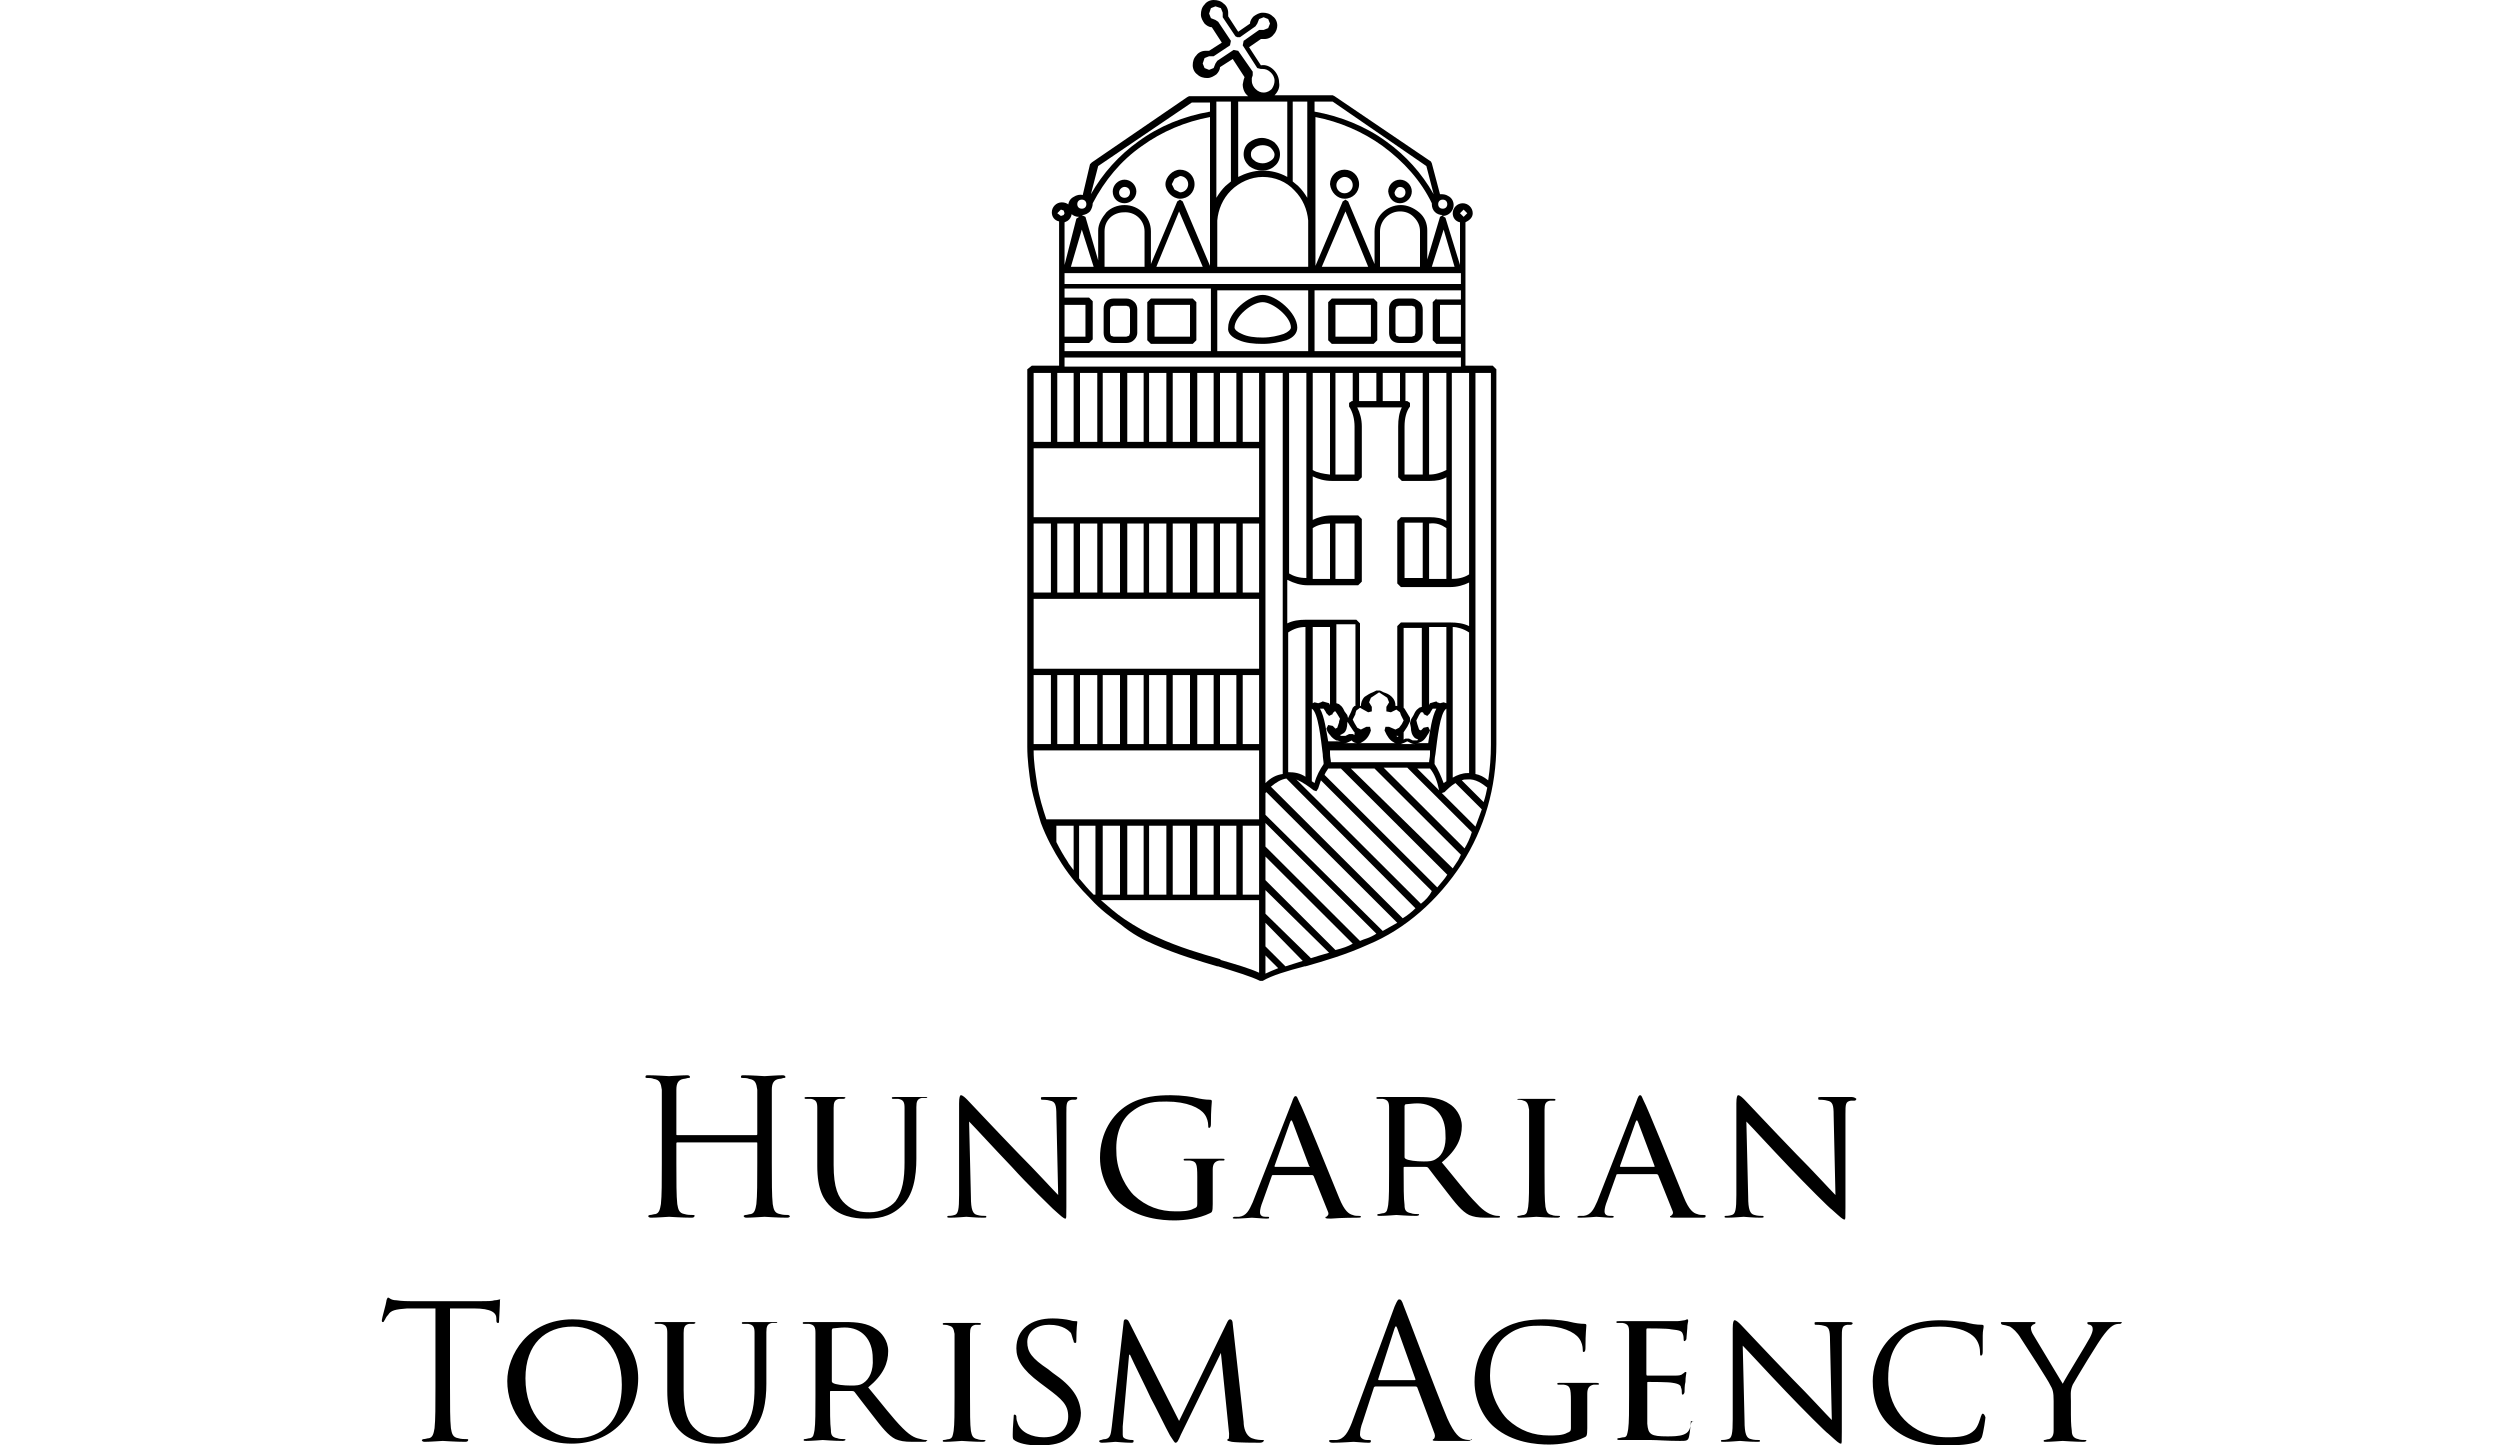 <svg xmlns="http://www.w3.org/2000/svg" width="275" height="159" viewBox="0 0 275 159">
  <g transform="translate(42)">
    <path d="M104.5 32.838L104.1 33.237 104.1 37.429 104.5 37.829 109.1 37.829 109.5 37.429 109.5 33.237 109.1 32.838 104.5 32.838zM108.8 37.03L104.9 37.03 104.9 33.537 108.8 33.537 108.8 37.03zM81.7 22.358C82.4 22.358 83 21.759 83 21.06 83 20.362 82.4 19.763 81.7 19.763 81 19.763 80.4 20.362 80.4 21.06 80.4 21.859 81 22.358 81.7 22.358zM81.7 20.561C82 20.561 82.3 20.761 82.3 21.16 82.3 21.46 82.1 21.759 81.7 21.759 81.4 21.759 81.1 21.559 81.1 21.16 81.1 20.861 81.4 20.561 81.7 20.561zM98.2 18.266C98.6 17.966 98.8 17.467 98.8 16.968 98.8 16.469 98.6 16.07 98.2 15.67 97.8 15.371 97.3 15.171 96.8 15.171 96.3 15.171 95.8 15.371 95.4 15.67 95 15.97 94.8 16.469 94.8 16.968 94.8 17.467 95 17.866 95.4 18.266 95.8 18.565 96.3 18.765 96.8 18.765 97.4 18.765 97.9 18.565 98.2 18.266zM95.6 16.968C95.6 16.669 95.7 16.469 96 16.269 96.2 16.07 96.6 15.97 96.9 15.97 97.2 15.97 97.6 16.07 97.8 16.269 98 16.469 98.2 16.768 98.2 16.968 98.2 17.267 98.1 17.467 97.8 17.667 97.5 17.866 97.2 17.966 96.9 17.966 96.6 17.966 96.2 17.866 96 17.667 95.7 17.467 95.6 17.267 95.6 16.968z"/>
    <path d="M85,103.904 C87.5,105.002 89.9,105.701 91.9,106.299 L92,106.299 C93.9,106.898 95.6,107.397 96.6,107.896 L96.9,107.896 C97.9,107.298 99.6,106.798 101.5,106.299 L101.6,106.299 C103.7,105.701 106.1,105.002 108.5,103.904 C112.6,102.207 116.2,99.013 118.8,95.021 C121.3,91.128 122.6,86.637 122.6,81.846 L122.6,40.623 L122.2,40.224 L119.2,40.224 L119.2,24.653 C119.2,24.554 119.2,24.554 119.2,24.454 C119.6,24.254 120,23.955 120,23.456 C120,22.857 119.5,22.358 118.9,22.358 C118.3,22.358 117.8,22.857 117.8,23.456 C117.8,23.955 118.1,24.354 118.6,24.454 C118.6,24.554 118.6,24.554 118.6,24.653 L118.6,29.145 L117,23.955 L116.7,23.755 C117.4,23.755 117.9,23.156 117.9,22.557 C117.9,22.158 117.7,21.759 117.3,21.559 C117,21.36 116.7,21.36 116.4,21.36 L115.5,17.966 L115.4,17.766 L104.8,10.58 L104.6,10.48 L98.1,10.48 L98.2,10.48 C98.6,10.081 98.8,9.582 98.7,9.083 C98.7,8.584 98.5,8.085 98.1,7.685 C97.7,7.286 97.2,7.087 96.7,7.186 L96.7,7.186 L95.4,5.19 L96.7,4.292 L96.8,4.292 L97.1,4.292 C97.5,4.292 97.9,4.092 98.1,3.793 C98.4,3.493 98.5,3.094 98.5,2.795 C98.5,2.395 98.3,1.996 98,1.797 C97.7,1.497 97.3,1.397 96.9,1.397 C96.5,1.397 96.2,1.597 95.9,1.797 C95.7,1.996 95.5,2.296 95.5,2.595 L94.2,3.493 L93.1,1.797 L93.1,1.697 L93.1,1.397 C93.1,0.998 92.9,0.599 92.6,0.399 C92.3,0.1 91.9,7.09204614e-15 91.5,7.09204614e-15 C91.1,7.09204614e-15 90.7,0.2 90.5,0.499 C90.2,0.798 90.1,1.198 90.1,1.597 C90.1,1.996 90.3,2.296 90.5,2.595 C90.7,2.795 91,2.994 91.3,2.994 L92.4,4.691 L91,5.589 L90.9,5.589 L90.6,5.589 C90.2,5.589 89.8,5.789 89.6,6.089 C89.3,6.388 89.2,6.787 89.2,7.186 C89.2,7.586 89.4,7.985 89.7,8.185 C90,8.484 90.4,8.584 90.8,8.584 C91.2,8.584 91.5,8.384 91.8,8.185 C92,7.985 92.2,7.685 92.2,7.386 L93.6,6.488 L94.9,8.484 L94.8,8.783 L94.7,9.282 C94.7,9.782 94.9,10.281 95.3,10.58 L88.8,10.58 L88.6,10.68 L78.1,17.866 L77.9,18.066 L77.1,21.46 C76.8,21.36 76.4,21.46 76.1,21.659 C75.7,21.859 75.5,22.258 75.5,22.657 C75.5,23.356 76,23.855 76.7,23.855 L76.4,24.055 L75.1,29.145 L75.1,24.653 C75.1,24.554 75.1,24.554 75.1,24.454 C75.3,24.354 75.4,24.354 75.6,24.154 C75.8,23.955 75.9,23.655 75.9,23.356 C75.9,23.056 75.8,22.757 75.6,22.557 C75.4,22.358 75.1,22.258 74.8,22.258 C74.2,22.258 73.7,22.757 73.7,23.356 C73.7,23.855 74,24.254 74.5,24.354 C74.5,24.354 74.5,24.454 74.5,24.554 L74.5,40.224 L71.5,40.224 L71,40.623 L71,82.145 L71,82.245 L71,82.145 C71,83.542 71.2,85.04 71.4,86.437 C71.7,87.834 72.1,89.232 72.5,90.529 L72.5,90.529 C73.1,92.126 73.9,93.623 74.8,95.021 C75.7,96.418 76.8,97.716 78,98.913 C79,100.011 80.2,100.91 81.3,101.708 C82.5,102.706 83.8,103.405 85,103.904 Z M96.5,98.414 L94.7,98.414 L94.7,90.829 L96.5,90.829 L96.5,98.414 Z M96.5,81.846 L94.7,81.846 L94.7,74.26 L96.5,74.26 L96.5,81.846 Z M96.5,65.177 L94.7,65.177 L94.7,57.591 L96.5,57.591 L96.5,65.177 Z M96.5,48.608 L94.7,48.608 L94.7,41.023 L96.5,41.023 L96.5,48.608 Z M97.2,107.098 L97.2,105.102 L98.6,106.499 C98.1,106.699 97.6,106.898 97.2,107.098 Z M101.3,105.701 C100.7,105.9 100,106.1 99.4,106.299 L97.2,104.104 L97.2,101.508 L101.3,105.701 L101.3,105.701 Z M102.2,105.401 L97.2,100.51 L97.2,97.915 L104.2,104.802 C103.5,105.002 102.8,105.202 102.2,105.401 Z M104.9,104.503 L97.2,96.817 L97.2,94.222 L106.8,103.804 C106.3,104.104 105.7,104.303 104.9,104.503 Z M108.4,103.205 C108.1,103.305 107.8,103.405 107.6,103.505 L97.2,93.124 L97.2,90.529 L109.4,102.706 C109.1,102.906 108.7,103.105 108.4,103.205 Z M110.1,102.407 L97.2,89.631 L97.2,87.235 L97.3,87.136 L111.7,101.508 C111.2,101.808 110.6,102.107 110.1,102.407 Z M97.2,86.137 L97.2,41.023 L99.1,41.023 L99.1,85.139 C98.4,85.239 97.8,85.539 97.2,86.137 Z M112.3,101.009 L97.8,86.537 C98.4,86.038 98.9,85.738 99.5,85.638 L113.7,99.911 C113.3,100.311 112.8,100.71 112.3,101.009 Z M101.8,64.379 L107.4,64.379 L107.8,63.979 L107.8,57.092 L107.4,56.693 L104.5,56.693 C103.7,56.693 103,56.893 102.4,57.192 L102.4,52.401 C103,52.701 103.7,52.9 104.5,52.9 L107.4,52.9 L107.8,52.501 L107.8,46.911 C107.8,46.113 107.6,45.414 107.3,44.815 L112.2,44.815 C111.9,45.414 111.8,46.113 111.8,46.911 L111.8,52.501 L112.2,52.9 L115.3,52.9 C116,52.9 116.6,52.8 117.1,52.501 L117.1,57.292 C116.6,56.992 116,56.893 115.3,56.893 L112.1,56.893 L111.7,57.292 L111.7,64.179 L112.1,64.578 L117.5,64.578 C118.3,64.578 119,64.379 119.6,64.079 L119.6,68.87 C119,68.571 118.3,68.471 117.5,68.471 L112.1,68.471 L111.7,68.87 L111.7,77.653 L111.5,77.653 L111.5,77.653 L111.5,77.653 C111.5,77.254 111.4,76.955 111.1,76.655 C110.8,76.356 110.5,76.256 110.2,76.156 L110.2,76.156 L109.8,75.957 L109.4,75.957 L109,76.156 L109,76.156 C108.7,76.256 108.4,76.456 108.1,76.655 C107.8,76.955 107.7,77.354 107.7,77.653 L107.7,77.653 L107.7,77.653 L107.6,77.653 L107.6,68.571 L107.2,68.171 L101.6,68.171 C100.9,68.171 100.2,68.271 99.6,68.571 L99.6,63.78 C100.4,64.179 101.1,64.379 101.8,64.379 Z M99.8,63.081 L99.8,41.023 L101.7,41.023 L101.7,63.58 C100.9,63.58 100.3,63.38 99.8,63.081 Z M102.4,63.68 L102.4,58.09 C103,57.691 103.7,57.591 104.3,57.591 L104.3,63.68 L102.4,63.68 Z M104.9,63.68 L104.9,57.591 L107,57.591 L107,63.68 L104.9,63.68 Z M102.4,51.702 L102.4,41.023 L104.3,41.023 L104.3,52.202 C103.5,52.102 102.9,52.002 102.4,51.702 Z M106.4,44.716 C106.8,45.315 107,46.113 107,46.911 L107,52.202 L104.9,52.202 L104.9,41.023 L106.8,41.023 L106.8,44.117 L106.7,44.117 L106.4,44.316 L106.4,44.716 Z M107.5,44.117 L107.5,41.023 L109.4,41.023 L109.4,44.117 L107.5,44.117 Z M110.1,44.117 L110.1,41.023 L112,41.023 L112,44.117 L110.1,44.117 Z M112.8,44.117 L112.6,44.117 L112.6,41.023 L114.5,41.023 L114.5,52.202 L112.5,52.202 L112.5,46.911 C112.5,46.013 112.7,45.215 113.1,44.716 L113.1,44.316 L112.8,44.117 Z M115.2,52.202 L115.2,41.023 L117.1,41.023 L117.1,51.702 C116.5,52.002 115.9,52.202 115.2,52.202 L115.2,52.202 Z M117.1,58.09 L117.1,63.68 L115.2,63.68 L115.2,57.591 L115.2,57.591 C116,57.492 116.5,57.691 117.1,58.09 Z M114.5,57.492 L114.5,63.58 L112.5,63.58 L112.5,57.492 L114.5,57.492 Z M119.6,69.569 L119.6,85.04 L119.4,85.04 C118.9,85.04 118.3,85.239 117.8,85.539 L117.8,68.97 C118.3,68.97 119,69.169 119.6,69.569 Z M103.5,82.944 C103.5,83.343 103.6,83.742 103.6,84.041 C103.2,84.64 102.8,85.339 102.6,86.137 L102.3,85.938 L102.3,77.953 C103,78.352 103.3,81.347 103.5,82.944 Z M102.4,77.354 L102.4,68.97 L104.3,68.97 L104.3,77.554 L104.2,77.354 L103.5,77.154 L103.3,77.254 L103,77.354 L102.6,77.254 L102.4,77.354 Z M103.2,77.953 L103.5,77.953 L103.5,77.953 L103.6,77.953 L103.8,78.252 L103.9,78.452 L104.2,78.751 L104.6,78.552 L104.6,78.452 L104.6,78.452 L104.7,78.352 L104.6,78.352 L104.7,78.352 L104.7,78.352 L104.8,78.252 L104.8,78.252 L104.7,78.252 L104.7,78.252 L104.7,78.252 L104.9,78.252 L104.9,78.252 L105.1,78.552 L105.4,79.051 L105.3,79.35 L105.3,79.45 L105.1,80.049 L104.9,80.149 L104.6,79.849 L104.1,79.75 L103.9,80.149 C104,80.448 104.1,80.648 104.3,80.847 C104.5,81.147 104.8,81.347 105,81.446 C105.2,81.446 105.3,81.546 105.5,81.546 L104.1,81.546 C103.9,80.448 103.7,78.851 103.2,77.953 Z M108.5,78.352 L108.9,78.252 L108.9,77.753 L108.6,77.254 L108.8,76.755 L109.4,76.356 L109.4,76.356 L109.7,76.156 L110,76.356 L110.6,76.755 L110.8,77.254 L110.5,77.753 L110.5,78.252 L111,78.352 L111,78.352 L111.6,78.053 L112,78.352 L112.1,78.652 L112.1,78.652 L112.4,79.25 L112.2,79.65 L112.2,79.65 L112.2,79.65 L111.9,80.049 L111.5,80.249 L110.8,79.949 L110.4,79.949 L110.3,80.348 C110.6,81.047 110.9,81.446 111.3,81.646 C111.4,81.746 111.5,81.746 111.6,81.746 L107.5,81.746 C107.6,81.746 107.7,81.746 107.8,81.646 C108.2,81.446 108.6,81.047 108.8,80.348 L108.7,79.949 L108.3,79.949 L107.7,80.249 L107.3,80.049 L107,79.55 L106.8,79.151 L107.1,78.552 L107.1,78.452 L107.2,78.153 L107.6,77.853 L108.5,78.352 L108.5,78.352 L108.5,78.352 L108.5,78.352 Z M113.1,78.951 L112.8,78.452 L112.5,77.953 L112.4,77.853 L112.4,69.07 L114.4,69.07 L114.4,77.753 L114.1,77.853 L114,77.953 C113.7,78.153 113.6,78.452 113.5,78.652 L113.2,79.151 L113.1,79.55 L113.2,80.049 C113.2,80.448 113.3,80.847 113.6,81.147 C113.7,81.247 113.8,81.247 114,81.347 L113.9,81.446 L113.4,81.446 L113,81.247 L112.6,81.247 L112.4,81.347 L112.4,80.548 L112.8,79.949 L113.1,79.35 L113.1,78.951 Z M112.8,81.546 L113.2,81.746 C113.4,81.846 113.5,81.846 113.7,81.846 L112.1,81.846 C112.4,81.746 112.6,81.646 112.8,81.546 Z M111.8,80.947 L111.8,81.047 L111.7,81.047 L111.6,80.947 L111.8,80.947 Z M107.3,81.746 L105.8,81.746 C106,81.746 106.1,81.746 106.3,81.646 L106.7,81.446 C106.8,81.646 107.1,81.746 107.3,81.746 Z M107,77.653 L106.8,77.853 L106.6,78.352 L106.3,78.951 L106.2,79.35 L106.5,79.849 L106.9,80.448 L107,80.548 L107,80.847 L106.8,80.748 L106.4,80.748 L106,80.947 L105.5,80.947 L105.4,80.847 C105.5,80.847 105.6,80.748 105.8,80.648 C106.1,80.448 106.2,79.949 106.2,79.55 L106.3,79.051 L106.2,78.652 L105.9,78.252 C105.8,78.053 105.7,77.753 105.4,77.554 L105.3,77.454 L105.3,77.454 L105.3,77.454 L105,77.354 L105,68.67 L107.1,68.67 L107.1,77.653 L107,77.653 Z M104.2,82.544 L115.3,82.544 L115.3,82.744 L115.3,82.844 L115.3,82.944 C115.3,83.343 115.2,83.542 115.2,83.842 L104.4,83.842 C104.4,83.542 104.3,83.343 104.3,82.844 L104.3,82.644 L104.3,82.544 L104.2,82.544 Z M113.7,81.746 C113.9,81.746 114,81.746 114.2,81.646 C114.5,81.546 114.7,81.347 114.9,81.047 C115,80.847 115.2,80.648 115.3,80.348 L115.1,79.949 L114.6,80.049 L114.3,80.348 L114.1,80.249 L113.9,79.65 L113.8,79.25 L114.1,78.652 L114.3,78.352 L114.3,78.352 L114.5,78.352 L114.5,78.352 L114.5,78.352 L114.5,78.352 L114.5,78.352 L114.6,78.352 L114.5,78.352 L114.6,78.452 L114.6,78.552 L115,78.751 L115.3,78.452 L115.4,78.252 L115.6,77.953 L115.7,77.953 L115.8,77.953 L116,77.953 C115.5,78.851 115.3,80.448 115.1,81.746 L113.7,81.746 Z M115.9,82.944 C116.1,81.347 116.4,78.352 117.1,77.953 L117.1,85.938 L116.8,86.137 C116.5,85.339 116.2,84.64 115.8,84.041 C115.8,83.742 115.8,83.443 115.9,82.944 Z M116.8,77.254 L116.4,77.354 L116.1,77.254 L116,77.154 L115.3,77.354 L115.2,77.554 L115.2,68.97 L117.1,68.97 L117.1,77.354 L116.8,77.254 Z M101.6,68.97 L101.6,85.439 C101,85.04 100.4,84.94 99.7,84.94 L99.7,69.569 C100.3,69.169 100.9,68.97 101.6,68.97 Z M114.3,99.412 L100.6,85.738 C101.3,86.038 102,86.537 102.5,86.936 L102.8,87.036 L103,86.736 C103.1,86.437 103.2,86.137 103.3,85.838 L115.5,98.015 C115.2,98.614 114.8,99.013 114.3,99.412 Z M116.1,97.616 L103.7,85.239 C103.8,84.94 104,84.74 104.1,84.54 L105.5,84.54 L117.2,96.218 C116.9,96.718 116.5,97.117 116.1,97.616 Z M118.4,94.621 C118.2,94.921 118,95.22 117.8,95.52 L106.6,84.54 L109.2,84.54 L118.7,94.023 C118.6,94.222 118.5,94.422 118.4,94.621 Z M119.1,93.324 L110.2,84.441 L112.8,84.441 L119.9,91.527 C119.7,92.226 119.4,92.825 119.1,93.324 Z M120.3,90.928 L113.9,84.54 L115.3,84.54 C115.8,85.139 116.1,85.938 116.3,86.936 L116.6,87.235 L116.9,87.136 C117.2,86.836 117.6,86.437 118.1,86.137 L121,89.032 C120.8,89.631 120.5,90.33 120.3,90.928 Z M121.2,88.234 L118.8,85.838 C119,85.738 119.2,85.738 119.4,85.738 C120.3,85.638 121.1,86.237 121.6,86.637 C121.5,87.136 121.4,87.635 121.2,88.234 Z M120.3,41.023 L122,41.023 L122,81.945 C122,83.243 121.9,84.54 121.7,85.838 C121.2,85.439 120.8,85.239 120.3,85.139 L120.3,41.023 L120.3,41.023 Z M118.6,23.456 L119,23.056 L119.4,23.456 L119,23.855 L118.6,23.456 Z M119.6,41.023 L119.6,63.181 C119,63.58 118.3,63.68 117.7,63.68 L117.7,57.991 L117.7,57.891 L117.7,51.902 L117.7,51.802 L117.7,41.023 L119.6,41.023 Z M116,32.838 L115.6,33.237 L115.6,37.429 L116,37.829 L118.7,37.829 L118.7,38.627 L102.6,38.627 L102.6,31.94 L118.7,31.94 L118.7,32.938 L116,32.938 L116,32.838 Z M118.7,33.537 L118.7,37.03 L116.4,37.03 L116.4,33.537 L118.7,33.537 Z M118,29.345 L115.5,29.345 L116.8,25.252 L118,29.345 Z M116.7,21.959 C117,21.959 117.2,22.158 117.2,22.458 C117.2,22.757 117,22.957 116.7,22.957 C116.4,22.957 116.2,22.757 116.2,22.458 C116.2,22.158 116.4,21.959 116.7,21.959 Z M102.6,11.179 L104.6,11.179 L114.9,18.266 L115.7,21.36 C114.4,19.064 112.6,17.068 110.5,15.571 C108.2,13.874 105.4,12.776 102.6,12.277 L102.6,11.179 L102.6,11.179 Z M110.1,16.07 C112.4,17.766 114.3,19.863 115.5,22.358 L115.5,22.458 C115.5,23.156 116,23.655 116.7,23.655 L116.4,23.855 L115,28.546 L115,25.352 C115,24.554 114.7,23.855 114.1,23.356 C113.5,22.857 112.8,22.557 112.1,22.557 C110.5,22.557 109.2,23.855 109.2,25.452 L109.2,29.045 L106.3,22.158 L106,21.959 L105.7,22.158 L102.7,29.245 L102.7,29.245 L102.7,12.876 C105.3,13.375 107.9,14.473 110.1,16.07 Z M114.2,25.452 L114.2,29.345 L109.8,29.345 L109.8,25.452 C109.8,24.254 110.8,23.256 112,23.256 C112.6,23.256 113.1,23.456 113.5,23.855 C114,24.354 114.2,24.853 114.2,25.452 Z M108.5,29.345 L103.4,29.345 L106,23.256 L108.5,29.345 Z M100.3,11.179 L101.8,11.179 L101.8,21.759 C101.5,21.26 101.2,20.861 100.8,20.461 L100.2,19.962 L100.2,11.179 L100.3,11.179 Z M94.2,5.589 L93.7,5.49 L91.9,6.687 L91.7,6.987 L91.5,7.486 L91,7.685 L90.5,7.486 L90.3,6.987 L90.5,6.388 L91,6.188 L91.1,6.188 L91.2,6.188 L91.5,6.188 L93.3,4.991 L93.4,4.492 L92,2.395 L91.7,2.196 L91.2,1.996 L91,1.497 L91.2,0.898 L91.7,0.699 L92.3,0.898 L92.5,1.397 L92.5,1.497 L92.5,1.597 L92.5,1.896 L93.9,3.992 L94.1,4.092 L94.4,4.092 L96.1,2.895 L96.3,2.595 L96.5,2.096 L97,1.896 L97.5,2.096 L97.7,2.595 L97.5,3.094 L97,3.294 L96.9,3.294 L96.8,3.294 L96.5,3.294 L94.8,4.492 L94.7,4.991 L96.3,7.486 L96.7,7.586 L96.8,7.586 L96.9,7.586 C97.2,7.586 97.5,7.685 97.8,7.985 C98,8.185 98.2,8.484 98.2,8.883 C98.2,9.183 98.1,9.482 97.9,9.782 C97.7,9.981 97.4,10.181 97,10.181 C96.7,10.181 96.4,10.081 96.1,9.782 C95.9,9.582 95.7,9.282 95.7,8.883 L95.7,8.584 L95.8,8.284 L95.8,7.885 L94.2,5.589 Z M94.1,11.179 L99.6,11.179 L99.6,19.463 C98.7,18.964 97.8,18.765 96.9,18.765 C95.9,18.765 95,19.064 94.2,19.463 L94.2,11.179 L94.1,11.179 Z M91.9,11.179 L93.4,11.179 L93.4,19.962 L92.8,20.461 C92.4,20.861 92.1,21.26 91.8,21.759 L91.8,11.179 L91.9,11.179 Z M91.9,24.254 C92,23.056 92.5,21.859 93.4,20.96 C94.3,20.062 95.6,19.463 96.9,19.463 C98.2,19.463 99.5,19.962 100.4,20.96 C101.3,21.859 101.8,23.056 101.9,24.254 L101.9,29.345 L91.9,29.345 L91.9,24.254 Z M78.8,18.266 L89.1,11.279 L91.1,11.279 L91.1,12.277 C88.2,12.776 85.5,13.874 83.2,15.571 C81.1,17.068 79.3,19.064 78,21.36 L78.8,18.266 Z M78.2,22.358 C79.5,19.863 81.3,17.667 83.6,16.07 C85.8,14.473 88.4,13.375 91.1,12.876 L91.1,29.245 L91.1,29.245 L88.1,22.158 L87.8,21.959 L87.5,22.158 L84.6,29.045 L84.6,25.452 C84.6,23.855 83.3,22.557 81.7,22.557 C80.9,22.557 80.2,22.857 79.7,23.356 C79.2,23.955 78.8,24.653 78.8,25.352 L78.8,28.646 L77.4,23.855 L77,23.655 C77.4,23.655 77.7,23.456 77.9,23.256 C78.1,22.957 78.2,22.657 78.2,22.358 Z M90.3,29.345 L85.2,29.345 L87.7,23.256 L90.3,29.345 Z M83.9,25.452 L83.9,29.345 L79.5,29.345 L79.5,25.452 C79.5,24.853 79.7,24.354 80.1,23.955 C80.5,23.556 81.1,23.356 81.6,23.356 C82.9,23.256 83.9,24.254 83.9,25.452 Z M76.5,22.458 C76.5,22.158 76.7,21.959 77,21.959 C77.3,21.959 77.5,22.158 77.5,22.458 C77.5,22.757 77.3,22.957 77,22.957 C76.7,22.957 76.5,22.757 76.5,22.458 Z M77,25.252 L78.3,29.345 L75.8,29.345 L77,25.252 Z M75.1,30.043 L118.7,30.043 L118.7,31.241 L75.1,31.241 L75.1,30.043 Z M101.9,31.94 L101.9,38.627 L91.9,38.627 L91.9,31.94 L101.9,31.94 Z M75.1,33.537 L77.4,33.537 L77.4,37.03 L75.1,37.03 L75.1,33.537 Z M75.1,37.729 L77.8,37.729 L78.2,37.33 L78.2,33.137 L77.8,32.738 L75.1,32.738 L75.1,31.74 L91.2,31.74 L91.2,38.627 L75.1,38.627 L75.1,37.729 Z M75.1,39.326 L118.7,39.326 L118.7,40.324 L75.1,40.324 L75.1,39.326 Z M94,41.023 L94,48.608 L92.2,48.608 L92.2,41.023 L94,41.023 Z M91.5,41.023 L91.5,48.608 L89.7,48.608 L89.7,41.023 L91.5,41.023 Z M88.9,41.023 L88.9,48.608 L87,48.608 L87,41.023 L88.9,41.023 Z M86.3,41.023 L86.3,48.608 L84.4,48.608 L84.4,41.023 L86.3,41.023 Z M83.8,41.023 L83.8,48.608 L82,48.608 L82,41.023 L83.8,41.023 Z M81.2,41.023 L81.2,48.608 L79.3,48.608 L79.3,41.023 L81.2,41.023 Z M78.7,41.023 L78.7,48.608 L76.8,48.608 L76.8,41.023 L78.7,41.023 Z M74.3,23.456 L74.7,23.056 L75,23.156 L75,23.156 L75.1,23.456 L75,23.655 L74.7,23.755 L74.3,23.456 Z M74.2,41.023 L76.1,41.023 L76.1,48.608 L74.3,48.608 L74.3,41.023 L74.2,41.023 Z M71.7,41.023 L73.6,41.023 L73.6,48.608 L71.7,48.608 L71.7,41.023 Z M71.7,49.307 L96.5,49.307 L96.5,56.893 L71.7,56.893 L71.7,49.307 Z M94,57.591 L94,65.177 L92.2,65.177 L92.2,57.591 L94,57.591 Z M91.5,57.591 L91.5,65.177 L89.7,65.177 L89.7,57.591 L91.5,57.591 Z M88.9,57.591 L88.9,65.177 L87,65.177 L87,57.591 L88.9,57.591 Z M86.3,57.591 L86.3,65.177 L84.4,65.177 L84.4,57.591 L86.3,57.591 Z M83.8,57.591 L83.8,65.177 L82,65.177 L82,57.591 L83.8,57.591 Z M81.2,57.591 L81.2,65.177 L79.3,65.177 L79.3,57.591 L81.2,57.591 Z M78.7,57.591 L78.7,65.177 L76.8,65.177 L76.8,57.591 L78.7,57.591 Z M76.1,57.591 L76.1,65.177 L74.3,65.177 L74.3,57.591 L76.1,57.591 Z M71.7,57.591 L73.6,57.591 L73.6,65.177 L71.7,65.177 L71.7,57.591 Z M71.7,65.876 L96.5,65.876 L96.5,73.561 L71.7,73.561 L71.7,65.876 Z M94,74.26 L94,81.846 L92.2,81.846 L92.2,74.26 L94,74.26 Z M91.5,74.26 L91.5,81.846 L89.7,81.846 L89.7,74.26 L91.5,74.26 Z M88.9,74.26 L88.9,81.846 L87,81.846 L87,74.26 L88.9,74.26 Z M86.3,74.26 L86.3,81.846 L84.4,81.846 L84.4,74.26 L86.3,74.26 Z M83.8,74.26 L83.8,81.846 L82,81.846 L82,74.26 L83.8,74.26 Z M81.2,74.26 L81.2,81.846 L79.3,81.846 L79.3,74.26 L81.2,74.26 Z M78.7,74.26 L78.7,81.846 L76.8,81.846 L76.8,74.26 L78.7,74.26 Z M76.1,74.26 L76.1,81.846 L74.3,81.846 L74.3,74.26 L76.1,74.26 Z M71.7,74.26 L73.6,74.26 L73.6,81.846 L71.7,81.846 L71.7,74.26 Z M72.1,86.337 C71.9,85.04 71.7,83.842 71.7,82.544 L96.5,82.544 L96.5,90.13 L73.1,90.13 C72.7,88.932 72.3,87.635 72.1,86.337 Z M94,90.829 L94,98.414 L92.2,98.414 L92.2,90.829 L94,90.829 Z M91.5,90.829 L91.5,98.414 L89.7,98.414 L89.7,90.829 L91.5,90.829 Z M88.9,90.829 L88.9,98.414 L87,98.414 L87,90.829 L88.9,90.829 Z M86.3,90.829 L86.3,98.414 L84.4,98.414 L84.4,90.829 L86.3,90.829 Z M83.8,90.829 L83.8,98.414 L82,98.414 L82,90.829 L83.8,90.829 Z M81.2,90.829 L81.2,98.414 L79.3,98.414 L79.3,90.829 L81.2,90.829 Z M76.1,95.719 C75.9,95.42 75.6,95.121 75.4,94.721 C75,94.122 74.6,93.424 74.2,92.625 L74.2,90.829 L76.1,90.829 L76.1,95.719 Z M78.6,98.414 L78.3,98.414 C77.7,97.815 77.2,97.217 76.7,96.618 L76.7,90.829 L78.5,90.829 L78.5,98.414 L78.6,98.414 Z M96.5,99.113 L96.5,106.998 C95.4,106.499 94,106.1 92.3,105.601 L92.2,105.501 C90.1,104.902 87.7,104.203 85.3,103.105 C84.1,102.606 82.9,101.908 81.7,101.109 C80.8,100.51 79.9,99.712 79.1,99.013 L96.5,99.013 L96.5,99.113 Z"/>
    <polygon points="110.9 78.352 111 78.352"/>
    <path d="M112 22.358C112.7 22.358 113.3 21.759 113.3 21.06 113.3 20.362 112.7 19.763 112 19.763 111.3 19.763 110.7 20.362 110.7 21.06 110.8 21.859 111.3 22.358 112 22.358zM112 20.561C112.3 20.561 112.6 20.761 112.6 21.16 112.6 21.46 112.4 21.759 112 21.759 111.7 21.759 111.4 21.559 111.4 21.16 111.5 20.861 111.7 20.561 112 20.561zM87.8 21.859C88.7 21.859 89.4 21.16 89.4 20.262 89.4 19.363 88.7 18.665 87.8 18.665 87.4 18.665 87 18.864 86.7 19.164 86.4 19.463 86.2 19.863 86.2 20.262 86.2 20.661 86.4 21.06 86.7 21.36 87 21.659 87.4 21.859 87.8 21.859zM87.2 19.663L87.8 19.363C88.3 19.363 88.7 19.763 88.7 20.262 88.7 20.761 88.3 21.16 87.8 21.16L87.2 20.861 86.9 20.262 87.2 19.663zM84.6 32.838L84.2 33.237 84.2 37.429 84.6 37.829 89.2 37.829 89.6 37.429 89.6 33.237 89.2 32.838 84.6 32.838zM88.9 37.03L85 37.03 85 33.537 88.9 33.537 88.9 37.03zM81.9 32.838L80.5 32.838C80.2 32.838 79.9 32.938 79.7 33.137 79.5 33.337 79.4 33.637 79.4 33.936L79.4 36.631C79.4 36.93 79.5 37.23 79.7 37.429 79.9 37.629 80.2 37.729 80.5 37.729L81.9 37.729C82.2 37.729 82.5 37.629 82.7 37.429L82.8 37.33 82.8 37.33C83 37.13 83.1 36.831 83.1 36.631L83.1 34.036C83.1 33.736 83 33.437 82.8 33.237 82.5 32.938 82.2 32.838 81.9 32.838zM82.3 36.631L82.2 36.93 81.9 37.03 80.5 37.03 80.2 36.93 80.1 36.631 80.1 34.036 80.2 33.736 80.5 33.637 81.9 33.637 82.2 33.736 82.3 34.036 82.3 36.631 82.3 36.631zM113.3 32.838L111.9 32.838C111.6 32.838 111.3 32.938 111.1 33.137 110.9 33.337 110.8 33.637 110.8 33.936L110.8 36.631C110.8 36.93 110.9 37.23 111.1 37.429 111.3 37.629 111.6 37.729 111.9 37.729L113.3 37.729C113.6 37.729 113.9 37.629 114.1 37.429L114.2 37.33 114.2 37.33C114.4 37.13 114.5 36.831 114.5 36.631L114.5 34.036C114.5 33.736 114.4 33.437 114.2 33.237 113.8 32.938 113.6 32.838 113.3 32.838zM113.7 36.631L113.6 36.93 113.3 37.03 111.9 37.03 111.6 36.93 111.5 36.631 111.5 34.036 111.6 33.736 111.9 33.637 113.3 33.637 113.6 33.736 113.7 34.036 113.7 36.631zM94.3 37.429C95 37.729 95.9 37.829 96.9 37.829 97.9 37.829 98.8 37.629 99.5 37.429 100.3 37.13 100.7 36.631 100.7 36.032 100.7 34.435 98.4 32.439 96.9 32.439 95.4 32.439 93.1 34.335 93.1 36.032 93 36.631 93.5 37.13 94.3 37.429zM96.9 33.237C98 33.237 100 34.834 100 36.032 100 36.232 99.7 36.531 99.2 36.731 98.6 36.93 97.8 37.13 96.9 37.13 96 37.13 95.2 37.03 94.6 36.731 94.1 36.531 93.8 36.232 93.8 36.032 93.8 34.834 95.7 33.237 96.9 33.237zM105.9 21.859C106.8 21.859 107.5 21.16 107.5 20.262 107.5 19.363 106.8 18.665 105.9 18.665 105 18.665 104.3 19.363 104.3 20.262 104.4 21.16 105.1 21.859 105.9 21.859zM105.9 19.463C106.4 19.463 106.8 19.863 106.8 20.362 106.8 20.861 106.4 21.26 105.9 21.26 105.4 21.26 105 20.861 105 20.362 105 19.863 105.5 19.463 105.9 19.463zM44.7 133.648C44.5 133.648 44.1 133.648 43.8 133.548 43.2 133.448 43.1 133.049 43 132.45 42.9 131.552 42.9 129.955 42.9 127.959L42.9 124.365C42.9 121.171 42.9 120.573 42.9 119.874 42.9 119.175 43.1 118.776 43.7 118.676 44 118.676 44.1 118.576 44.2 118.576 44.3 118.576 44.4 118.576 44.4 118.476 44.4 118.377 44.3 118.277 44.1 118.277 43.5 118.277 42.2 118.377 42.1 118.377 42 118.377 40.7 118.277 39.8 118.277 39.6 118.277 39.5 118.277 39.5 118.476 39.5 118.576 39.6 118.576 39.7 118.576 39.9 118.576 40.2 118.576 40.4 118.676 41.1 118.776 41.2 119.175 41.3 119.874 41.3 120.573 41.3 121.072 41.3 124.365L41.3 124.765C41.3 124.864 41.2 124.864 41.2 124.864L32.5 124.864C32.4 124.864 32.4 124.864 32.4 124.765L32.4 124.365C32.4 121.171 32.4 120.573 32.4 119.874 32.4 119.175 32.6 118.776 33.2 118.676 33.4 118.676 33.6 118.576 33.7 118.576 33.8 118.576 33.9 118.576 33.9 118.476 33.9 118.377 33.8 118.277 33.6 118.277 33 118.277 31.7 118.377 31.6 118.377 31.5 118.377 30.2 118.277 29.3 118.277 29.1 118.277 29 118.277 29 118.476 29 118.576 29.1 118.576 29.2 118.576 29.4 118.576 29.7 118.576 29.9 118.676 30.6 118.776 30.7 119.175 30.8 119.874 30.8 120.573 30.8 121.072 30.8 124.365L30.8 127.959C30.8 129.955 30.8 131.552 30.7 132.45 30.6 133.049 30.5 133.448 30.1 133.548 29.9 133.548 29.7 133.648 29.5 133.648 29.4 133.648 29.3 133.748 29.3 133.748 29.3 133.847 29.4 133.947 29.6 133.947 30.2 133.947 31.5 133.847 31.6 133.847 31.7 133.847 33 133.947 34.1 133.947 34.3 133.947 34.4 133.847 34.4 133.748 34.4 133.648 34.4 133.648 34.2 133.648 34 133.648 33.6 133.648 33.3 133.548 32.7 133.448 32.6 133.049 32.5 132.45 32.4 131.552 32.4 129.955 32.4 127.959L32.4 125.763C32.4 125.663 32.5 125.663 32.5 125.663L41.2 125.663C41.3 125.663 41.3 125.663 41.3 125.763L41.3 127.959C41.3 129.955 41.3 131.552 41.2 132.45 41.1 133.049 41 133.448 40.6 133.548 40.4 133.548 40.2 133.648 40 133.648 39.9 133.648 39.8 133.748 39.8 133.748 39.8 133.847 39.9 133.947 40.1 133.947 40.7 133.947 42 133.847 42.1 133.847 42.2 133.847 43.5 133.947 44.6 133.947 44.8 133.947 44.9 133.847 44.9 133.748 44.8 133.748 44.8 133.648 44.7 133.648zM59.9 120.672C59.4 120.672 58.5 120.672 58.4 120.672 58.3 120.672 57.2 120.672 56.4 120.672 56.2 120.672 56.1 120.672 56.1 120.772 56.1 120.872 56.2 120.872 56.2 120.872 56.4 120.872 56.7 120.872 56.8 120.872 57.4 120.972 57.5 121.271 57.5 121.87 57.5 122.469 57.5 122.868 57.5 125.663L57.5 127.859C57.5 129.655 57.3 131.053 56.5 132.151 55.9 132.849 54.8 133.348 53.7 133.348 52.7 133.348 51.9 133.249 51 132.45 50.2 131.751 49.7 130.653 49.7 128.158L49.7 125.663C49.7 122.968 49.7 122.469 49.7 121.87 49.7 121.271 49.8 120.972 50.3 120.872 50.5 120.872 50.6 120.872 50.8 120.872 50.9 120.872 51 120.772 51 120.772 51 120.672 50.9 120.672 50.7 120.672 50.2 120.672 49 120.672 48.9 120.672 48.7 120.672 47.6 120.672 46.8 120.672 46.6 120.672 46.5 120.672 46.5 120.772 46.5 120.872 46.6 120.872 46.6 120.872 46.8 120.872 47.1 120.872 47.2 120.872 47.8 120.972 47.9 121.271 47.9 121.87 47.9 122.469 47.9 122.868 47.9 125.663L47.9 128.258C47.9 130.853 48.6 132.051 49.5 132.849 50.8 134.047 52.7 134.047 53.3 134.047 54.4 134.047 55.8 133.947 57.1 132.75 58.5 131.552 58.8 129.356 58.8 127.46L58.8 125.563C58.8 122.868 58.8 122.369 58.8 121.77 58.8 121.171 58.9 120.872 59.4 120.772 59.6 120.772 59.7 120.772 59.9 120.772 60 120.772 60 120.672 60 120.672 60.2 120.772 60.1 120.672 59.9 120.672zM73.8 132.949C74.8 133.847 75 134.047 75.2 134.047 75.3 134.047 75.3 133.947 75.3 132.75L75.3 122.469C75.3 121.371 75.3 121.072 75.9 120.972 76.1 120.972 76.2 120.972 76.3 120.972 76.4 120.972 76.5 120.872 76.5 120.772 76.5 120.672 76.4 120.672 76.2 120.672 75.5 120.672 74.9 120.672 74.7 120.672 74.5 120.672 73.6 120.672 72.8 120.672 72.6 120.672 72.5 120.672 72.5 120.772 72.5 120.872 72.5 120.972 72.6 120.972 72.7 120.972 73.2 120.972 73.5 121.072 74.1 121.171 74.2 121.571 74.2 122.669L74.4 131.452C73.8 130.853 71.9 128.757 70.1 126.96 67.3 124.066 64.7 121.271 64.4 120.972 64.2 120.772 63.9 120.473 63.7 120.473 63.6 120.473 63.5 120.672 63.5 121.371L63.5 131.452C63.5 133.049 63.4 133.548 63 133.648 62.7 133.748 62.4 133.748 62.3 133.748 62.2 133.748 62.2 133.847 62.2 133.847 62.2 133.947 62.3 133.947 62.5 133.947 63.3 133.947 64.1 133.847 64.3 133.847 64.5 133.847 65.2 133.947 66.2 133.947 66.4 133.947 66.5 133.947 66.5 133.847 66.5 133.748 66.4 133.748 66.4 133.748 66.2 133.748 65.8 133.748 65.5 133.648 65 133.548 64.8 133.049 64.8 131.652L64.6 123.367C65.2 123.966 67.2 126.162 69.3 128.358 71 130.254 73.7 132.849 73.8 132.949zM82.5 122.269C83.9 121.171 85.2 121.171 86.3 121.171 88.6 121.171 90 121.87 90.5 122.569 90.8 122.968 90.9 123.467 90.9 123.766 90.9 123.966 90.9 124.066 91 124.066 91.1 124.066 91.2 123.966 91.2 123.667 91.2 121.87 91.3 121.471 91.3 121.171 91.3 121.072 91.3 120.972 91.1 120.972 90.6 120.972 90 120.872 89.6 120.772 89.3 120.672 88 120.473 86.8 120.473 85.4 120.473 83.6 120.573 82 121.571 80.4 122.569 79 124.565 79 127.36 79 129.556 80.1 131.452 81.2 132.35 83.2 134.047 85.8 134.247 87.2 134.247 88.3 134.247 89.9 134.047 91.1 133.448 91.3 133.348 91.4 133.348 91.4 132.45L91.4 130.454C91.4 129.755 91.4 129.156 91.4 128.657 91.4 128.058 91.6 127.759 92.1 127.659 92.3 127.659 92.4 127.659 92.6 127.659 92.7 127.659 92.7 127.559 92.7 127.559 92.7 127.46 92.6 127.46 92.4 127.46 91.8 127.46 90.7 127.46 90.6 127.46 90.5 127.46 89.3 127.46 88.5 127.46 88.3 127.46 88.2 127.46 88.2 127.559 88.2 127.659 88.3 127.659 88.3 127.659 88.5 127.659 88.8 127.659 88.9 127.659 89.6 127.759 89.7 127.959 89.7 129.456L89.7 132.45C89.7 132.75 89.6 132.849 89.3 132.949 88.8 133.249 88 133.249 87.3 133.249 85.6 133.249 84.1 132.75 82.7 131.452 82.1 130.853 80.8 129.056 80.8 126.661 80.7 124.665 81.4 123.068 82.5 122.269zM107.3 133.947C107.5 133.947 107.7 133.947 107.7 133.847 107.7 133.748 107.6 133.748 107.5 133.748 107.3 133.748 107 133.748 106.8 133.648 106.4 133.548 105.9 133.249 105.3 131.751 104.2 129.056 101.3 121.87 100.9 121.171 100.7 120.772 100.7 120.573 100.5 120.573 100.4 120.573 100.3 120.672 100.1 121.271L95.8 132.25C95.4 133.149 95.1 133.748 94.3 133.847 94.2 133.847 93.9 133.847 93.8 133.847 93.7 133.847 93.6 133.947 93.6 133.947 93.6 134.047 93.7 134.047 93.9 134.047 94.6 134.047 95.6 133.947 95.7 133.947 95.9 133.947 96.9 134.047 97.3 134.047 97.5 134.047 97.6 134.047 97.6 133.947 97.6 133.847 97.6 133.847 97.4 133.847L97.2 133.847C96.9 133.847 96.6 133.748 96.6 133.348 96.6 133.049 96.7 132.65 96.9 132.151L97.9 129.356C97.9 129.256 98 129.256 98.1 129.256L102.3 129.256C102.4 129.256 102.4 129.256 102.5 129.356L104.1 133.348C104.2 133.648 104 133.748 103.9 133.847 103.8 133.847 103.8 133.847 103.8 133.947 103.8 134.047 104.1 134.047 104.4 134.047 105.7 133.947 107 133.947 107.3 133.947zM102 128.358L98.3 128.358C98.2 128.358 98.2 128.358 98.2 128.258L99.9 123.467C100 123.168 100.1 123.168 100.2 123.467L102 128.258C102.1 128.258 102.1 128.358 102 128.358zM120.4 132.35C119.3 131.252 118.1 129.655 116.6 127.859 118.3 126.461 118.8 125.164 118.8 123.866 118.8 122.669 118 121.77 117.5 121.471 116.5 120.772 115.3 120.672 114.1 120.672 113.5 120.672 112 120.672 111.8 120.672 111.7 120.672 110.5 120.672 109.7 120.672 109.5 120.672 109.4 120.672 109.4 120.772 109.4 120.872 109.5 120.872 109.5 120.872 109.7 120.872 110 120.872 110.1 120.872 110.7 120.972 110.8 121.271 110.8 121.87 110.8 122.469 110.8 122.868 110.8 125.663L110.8 128.757C110.8 130.454 110.8 131.851 110.7 132.55 110.6 133.049 110.6 133.348 110.2 133.448 110 133.448 109.8 133.548 109.6 133.548 109.5 133.548 109.5 133.648 109.5 133.648 109.5 133.748 109.6 133.748 109.8 133.748 110.4 133.748 111.6 133.648 111.6 133.648 111.7 133.648 112.8 133.748 113.8 133.748 114 133.748 114.1 133.648 114.1 133.648 114.1 133.548 114.1 133.548 114 133.548 113.8 133.548 113.4 133.548 113.2 133.448 112.6 133.348 112.5 133.049 112.5 132.55 112.4 131.851 112.4 130.454 112.4 128.757L112.4 128.458C112.4 128.358 112.4 128.358 112.5 128.358L114.8 128.358C114.9 128.358 115 128.358 115.1 128.458 115.5 128.957 116.3 130.055 117.1 131.053 118.1 132.35 118.8 133.249 119.6 133.648 120.1 133.847 120.5 133.947 121.5 133.947L122.6 133.947C122.9 133.947 123 133.947 123 133.847 123 133.748 122.9 133.748 122.8 133.748 122.7 133.748 122.5 133.748 122.2 133.648 121.9 133.548 121.3 133.348 120.4 132.35zM116 127.46C115.6 127.759 115.1 127.759 114.6 127.759 113.8 127.759 112.9 127.659 112.6 127.46 112.5 127.36 112.5 127.36 112.5 127.26L112.5 121.67C112.5 121.571 112.6 121.471 112.6 121.471 112.8 121.471 113.4 121.371 113.9 121.371 115.8 121.371 117 122.669 117 124.765 117.1 126.062 116.7 127.06 116 127.46zM125 120.972C125.1 120.972 125.4 120.972 125.6 121.072 126 121.171 126.1 121.471 126.2 122.07 126.2 122.669 126.2 123.068 126.2 125.863L126.2 128.957C126.2 130.653 126.2 132.051 126.1 132.75 126 133.249 126 133.548 125.6 133.648 125.4 133.648 125.2 133.748 125 133.748 124.9 133.748 124.9 133.847 124.9 133.847 124.9 133.947 125 133.947 125.2 133.947 125.8 133.947 126.9 133.847 127 133.847 127.1 133.847 128.3 133.947 129.3 133.947 129.5 133.947 129.6 133.847 129.6 133.847 129.6 133.748 129.6 133.748 129.5 133.748 129.3 133.748 128.9 133.748 128.7 133.648 128.2 133.548 128.1 133.249 128 132.75 127.9 132.051 127.9 130.653 127.9 128.957L127.9 125.863C127.9 123.168 127.9 122.669 127.9 122.07 127.9 121.471 128 121.171 128.5 121.072 128.7 121.072 128.8 121.072 129 121.072 129.1 121.072 129.1 120.972 129.1 120.972 129.1 120.872 129 120.872 128.8 120.872 128.2 120.872 127.1 120.872 127 120.872 126.9 120.872 125.8 120.872 125.2 120.872 125 120.872 124.9 120.872 124.9 120.972 124.8 120.872 124.9 120.972 125 120.972zM145.4 133.648C145.2 133.648 144.9 133.648 144.7 133.548 144.3 133.448 143.8 133.149 143.2 131.652 142.1 128.957 139.2 121.77 138.8 121.072 138.6 120.672 138.6 120.473 138.4 120.473 138.3 120.473 138.2 120.573 138 121.171L133.7 132.151C133.3 133.049 133 133.648 132.2 133.748 132.1 133.748 131.8 133.748 131.7 133.748 131.6 133.748 131.5 133.847 131.5 133.847 131.5 133.947 131.6 133.947 131.8 133.947 132.5 133.947 133.5 133.847 133.6 133.847 133.8 133.847 134.8 133.947 135.2 133.947 135.4 133.947 135.5 133.947 135.5 133.847 135.5 133.748 135.5 133.748 135.3 133.748L135.1 133.748C134.8 133.748 134.5 133.648 134.5 133.249 134.5 132.949 134.6 132.55 134.8 132.051L135.8 129.256C135.8 129.156 135.9 129.156 136 129.156L140.2 129.156C140.3 129.156 140.3 129.156 140.4 129.256L142 133.249C142.1 133.548 141.9 133.648 141.8 133.748 141.7 133.748 141.7 133.748 141.7 133.847 141.7 133.947 142 133.947 142.3 133.947 143.6 133.947 144.9 133.947 145.2 133.947 145.4 133.947 145.6 133.947 145.6 133.847 145.7 133.648 145.5 133.648 145.4 133.648zM140 128.358L136.3 128.358C136.2 128.358 136.2 128.358 136.2 128.258L137.9 123.467C138 123.168 138.1 123.168 138.2 123.467L140 128.258C140 128.258 140 128.358 140 128.358zM161.7 120.672C161 120.672 160.4 120.672 160.2 120.672 160 120.672 159.1 120.672 158.3 120.672 158.1 120.672 158 120.672 158 120.772 158 120.872 158 120.972 158.1 120.972 158.2 120.972 158.7 120.972 159 121.072 159.6 121.171 159.7 121.571 159.7 122.669L159.9 131.452C159.3 130.853 157.4 128.757 155.6 126.96 152.8 124.066 150.2 121.271 149.9 120.972 149.7 120.772 149.4 120.473 149.2 120.473 149.1 120.473 149 120.672 149 121.371L149 131.452C149 133.049 148.9 133.548 148.5 133.648 148.2 133.748 147.9 133.748 147.8 133.748 147.7 133.748 147.7 133.847 147.7 133.847 147.7 133.947 147.8 133.947 148 133.947 148.8 133.947 149.6 133.847 149.8 133.847 150 133.847 150.7 133.947 151.7 133.947 151.9 133.947 152 133.947 152 133.847 152 133.748 151.9 133.748 151.9 133.748 151.7 133.748 151.3 133.748 151 133.648 150.5 133.548 150.3 133.049 150.3 131.652L150.1 123.367C150.7 123.966 152.7 126.162 154.8 128.358 156.7 130.354 159.3 132.949 159.5 133.049 160.5 133.947 160.7 134.147 160.9 134.147 161 134.147 161 134.047 161 132.849L161 122.569C161 121.471 161 121.171 161.6 121.072 161.8 121.072 161.9 121.072 162 121.072 162.1 121.072 162.2 120.972 162.2 120.872 162.1 120.772 161.9 120.672 161.7 120.672zM13 142.93C12.9 142.93 12.7 143.03 12.4 143.03 12.1 143.13 11.6 143.13 10.9 143.13L3.2 143.13C3 143.13 2.2 143.13 1.6 143.03 1 143.03.8 142.731.7 142.731.6 142.731.5 143.03.5 143.13.5 143.33 7.10542736e-15 145.026 7.10542736e-15 145.226 7.10542736e-15 145.326 7.10542736e-15 145.426.1 145.426.2 145.426.2 145.426.3 145.226.4 145.126.4 144.927.7 144.627 1 144.128 1.5 144.028 2.8 143.928L5.9 143.928 5.9 152.612C5.9 154.608 5.9 156.205 5.8 157.104 5.7 157.702 5.6 158.102 5.2 158.202 5 158.202 4.8 158.301 4.6 158.301 4.5 158.301 4.4 158.401 4.4 158.401 4.4 158.501 4.5 158.601 4.7 158.601 5.3 158.601 6.6 158.501 6.7 158.501 6.8 158.501 8.1 158.601 9.2 158.601 9.4 158.601 9.5 158.501 9.5 158.401 9.5 158.301 9.5 158.301 9.3 158.301 9.1 158.301 8.7 158.301 8.4 158.202 7.8 158.102 7.7 157.702 7.6 157.104 7.5 156.205 7.5 154.608 7.5 152.612L7.5 143.928 10.1 143.928C12.1 143.928 12.6 144.427 12.6 145.026L12.6 145.226C12.6 145.525 12.7 145.525 12.8 145.525 12.9 145.525 12.9 145.426 12.9 145.226 12.9 145.026 13 143.629 13 142.93 13.1 143.03 13.1 142.93 13 142.93zM21 145.126C16 145.126 13.8 149.119 13.8 151.913 13.8 155.107 15.9 158.8 20.9 158.8 25.3 158.8 28.2 155.606 28.2 151.614 28.2 147.621 25.1 145.126 21 145.126zM21.5 158.202C18.2 158.202 15.8 155.606 15.8 151.614 15.8 147.821 18 145.925 21 145.925 23.9 145.925 26.4 148.121 26.4 152.313 26.4 157.303 23.1 158.202 21.5 158.202zM43.4 145.426C42.9 145.426 42 145.426 41.9 145.426 41.8 145.426 40.7 145.426 39.9 145.426 39.7 145.426 39.6 145.426 39.6 145.525 39.6 145.625 39.7 145.625 39.7 145.625 39.9 145.625 40.2 145.625 40.3 145.625 40.9 145.725 41 146.024 41 146.623 41 147.222 41 147.621 41 150.416L41 152.612C41 154.409 40.8 155.806 40 156.904 39.4 157.603 38.3 158.102 37.2 158.102 36.2 158.102 35.4 158.002 34.5 157.203 33.7 156.505 33.2 155.407 33.2 152.911L33.2 150.416C33.2 147.721 33.2 147.222 33.2 146.623 33.2 146.024 33.3 145.725 33.8 145.625 34 145.625 34.1 145.625 34.3 145.625 34.4 145.625 34.5 145.525 34.5 145.525 34.5 145.426 34.4 145.426 34.2 145.426 33.7 145.426 32.5 145.426 32.4 145.426 32.2 145.426 31.1 145.426 30.3 145.426 30.1 145.426 30 145.426 30 145.525 30 145.625 30.1 145.625 30.1 145.625 30.3 145.625 30.6 145.625 30.7 145.625 31.3 145.725 31.4 146.024 31.4 146.623 31.4 147.222 31.4 147.621 31.4 150.416L31.4 153.011C31.4 155.606 32.1 156.804 33 157.603 34.3 158.8 36.2 158.8 36.8 158.8 37.9 158.8 39.3 158.701 40.6 157.503 42 156.305 42.3 154.109 42.3 152.213L42.3 150.316C42.3 147.621 42.3 147.122 42.3 146.524 42.3 145.925 42.4 145.625 42.9 145.525 43.1 145.525 43.2 145.525 43.4 145.525 43.5 145.525 43.5 145.426 43.5 145.426 43.7 145.426 43.7 145.426 43.4 145.426zM59.9 158.401C59.8 158.401 59.6 158.401 59.3 158.301 58.8 158.202 58.3 158.102 57.3 157.104 56.2 156.006 55 154.409 53.5 152.612 55.2 151.215 55.7 149.917 55.7 148.62 55.7 147.422 54.9 146.524 54.4 146.224 53.4 145.525 52.2 145.426 51 145.426 50.4 145.426 48.9 145.426 48.7 145.426 48.6 145.426 47.4 145.426 46.6 145.426 46.4 145.426 46.3 145.426 46.3 145.525 46.3 145.625 46.4 145.625 46.4 145.625 46.6 145.625 46.9 145.625 47 145.625 47.6 145.725 47.7 146.024 47.7 146.623 47.7 147.222 47.7 147.621 47.7 150.416L47.7 153.51C47.7 155.207 47.7 156.605 47.6 157.303 47.5 157.802 47.5 158.102 47.1 158.202 46.9 158.202 46.7 158.301 46.5 158.301 46.4 158.301 46.4 158.401 46.4 158.401 46.4 158.501 46.5 158.501 46.7 158.501 47.3 158.501 48.5 158.401 48.5 158.401 48.6 158.401 49.7 158.501 50.7 158.501 50.9 158.501 51 158.401 51 158.401 51 158.301 51 158.301 50.9 158.301 50.7 158.301 50.3 158.301 50.1 158.202 49.5 158.102 49.4 157.802 49.4 157.303 49.3 156.605 49.3 155.207 49.3 153.51L49.3 153.111C49.3 153.011 49.3 153.011 49.4 153.011L51.7 153.011C51.8 153.011 51.9 153.011 52 153.111 52.4 153.61 53.2 154.708 54 155.706 55 157.004 55.7 157.902 56.5 158.301 57 158.501 57.4 158.601 58.4 158.601L59.5 158.601C59.8 158.601 59.9 158.601 59.9 158.501 60.1 158.401 60 158.401 59.9 158.401zM53 152.113C52.6 152.412 52.1 152.412 51.6 152.412 50.8 152.412 49.9 152.313 49.6 152.113 49.5 152.013 49.5 152.013 49.5 151.913L49.5 146.324C49.5 146.224 49.6 146.124 49.6 146.124 49.8 146.124 50.4 146.024 50.9 146.024 52.8 146.024 54 147.322 54 149.418 54.1 150.815 53.6 151.714 53 152.113zM66.3 158.401C66.1 158.401 65.7 158.401 65.5 158.301 65 158.202 64.9 157.902 64.8 157.403 64.7 156.704 64.7 155.307 64.7 153.61L64.7 150.516C64.7 147.821 64.7 147.322 64.7 146.723 64.7 146.124 64.8 145.825 65.3 145.725 65.5 145.725 65.6 145.725 65.8 145.725 65.9 145.725 65.9 145.625 65.9 145.625 65.9 145.525 65.8 145.525 65.6 145.525 65 145.525 63.9 145.525 63.8 145.525 63.7 145.525 62.6 145.525 62 145.525 61.8 145.525 61.7 145.525 61.7 145.625 61.7 145.725 61.8 145.725 61.8 145.725 61.9 145.725 62.2 145.725 62.4 145.825 62.8 145.925 62.9 146.124 63 146.723 63 147.322 63 147.821 63 150.516L63 153.61C63 155.307 63 156.704 62.9 157.403 62.8 157.902 62.8 158.202 62.4 158.301 62.2 158.301 62 158.401 61.8 158.401 61.7 158.401 61.7 158.501 61.7 158.501 61.7 158.601 61.8 158.601 62 158.601 62.6 158.601 63.7 158.501 63.8 158.501 63.9 158.501 65.1 158.601 66.1 158.601 66.3 158.601 66.4 158.501 66.4 158.501 66.4 158.401 66.4 158.401 66.3 158.401zM73.8 151.015L73.3 150.616C71.5 149.418 71 148.719 71 147.621 71 146.424 72.1 145.725 73.4 145.725 75 145.725 75.6 146.424 75.8 146.623 75.9 146.823 76 147.322 76.1 147.522 76.1 147.621 76.1 147.721 76.3 147.721 76.4 147.721 76.4 147.621 76.4 147.322 76.4 146.124 76.5 145.525 76.5 145.426 76.5 145.326 76.5 145.326 76.3 145.326 76.2 145.326 76 145.326 75.7 145.226 75.3 145.126 74.5 145.026 73.8 145.026 71.4 145.026 69.8 146.224 69.8 148.32 69.8 149.518 70.4 150.616 72.4 152.113L73.2 152.712C74.8 153.91 75.5 154.508 75.5 155.806 75.5 157.104 74.6 158.102 72.8 158.102 71.6 158.102 70.2 157.603 69.9 156.405 69.8 156.205 69.8 155.906 69.8 155.806 69.8 155.706 69.7 155.606 69.6 155.606 69.5 155.606 69.5 155.706 69.5 155.906 69.5 156.205 69.4 156.904 69.4 157.802 69.4 158.301 69.4 158.301 69.7 158.501 70.4 158.9 71.5 159 72.3 159 73.3 159 74.4 158.9 75.2 158.401 76.5 157.603 76.9 156.405 76.9 155.407 76.8 153.81 76 152.512 73.8 151.015zM96.9 158.401C96.7 158.401 96.2 158.401 95.7 158.202 95 157.902 94.8 157.004 94.8 156.405L93.6 145.625C93.6 145.326 93.5 145.126 93.3 145.126 93.2 145.126 93.1 145.226 93 145.426L87.7 156.305 82.2 145.426C82.1 145.226 82 145.126 81.8 145.126 81.7 145.126 81.6 145.226 81.6 145.426L80.3 156.904C80.2 157.603 80.2 158.202 79.6 158.301 79.3 158.301 79.2 158.401 79.1 158.401 79 158.401 78.9 158.501 78.9 158.501 78.9 158.601 79 158.701 79.2 158.701 79.7 158.701 80.6 158.601 80.7 158.601 80.8 158.601 81.7 158.701 82.4 158.701 82.6 158.701 82.7 158.701 82.7 158.501 82.7 158.401 82.6 158.401 82.6 158.401 82.5 158.401 82.2 158.401 81.9 158.301 81.6 158.202 81.5 158.102 81.5 157.802 81.5 157.503 81.5 157.203 81.5 156.904L82.2 149.019 82.3 149.019C82.6 149.718 84.1 152.712 84.6 153.81 85.1 154.708 86.2 157.004 86.7 157.902 87.1 158.501 87.2 158.701 87.3 158.701 87.5 158.701 87.6 158.501 87.9 157.802L92.3 148.819 92.3 148.819 93.2 157.702C93.2 158.002 93.2 158.301 93.1 158.301 93 158.301 93 158.401 93 158.401 93 158.501 93.1 158.501 93.5 158.601 94.2 158.701 96.2 158.701 96.6 158.701 96.8 158.701 97 158.601 97 158.501 97.1 158.401 97 158.401 96.9 158.401zM119.8 158.401C119.6 158.401 119.3 158.401 119 158.301 118.6 158.202 118 157.802 117.2 156.006 115.9 152.911 112.7 144.328 112.4 143.629 112.2 143.03 112.1 142.93 111.9 142.93 111.8 142.93 111.7 143.03 111.4 143.729L106.7 156.505C106.3 157.503 105.9 158.301 105 158.401 104.8 158.401 104.5 158.401 104.4 158.401 104.3 158.401 104.2 158.401 104.2 158.501 104.2 158.601 104.3 158.701 104.6 158.701 105.6 158.701 106.7 158.601 106.9 158.601 107.1 158.601 108 158.701 108.5 158.701 108.7 158.701 108.8 158.701 108.8 158.501 108.8 158.401 108.7 158.401 108.6 158.401L108.4 158.401C108 158.401 107.6 158.202 107.6 157.802 107.6 157.403 107.7 156.904 107.9 156.405L109.1 152.712C109.1 152.612 109.2 152.512 109.3 152.512L113.7 152.512C113.8 152.512 113.8 152.512 113.9 152.612L115.8 157.702C115.9 158.002 115.8 158.202 115.7 158.301 115.6 158.301 115.6 158.401 115.6 158.401 115.6 158.501 115.8 158.501 116.2 158.501 117.6 158.501 119.1 158.501 119.4 158.501 119.6 158.501 119.8 158.501 119.8 158.301 120 158.401 119.9 158.401 119.8 158.401zM113.6 151.814L109.7 151.814C109.6 151.814 109.6 151.814 109.6 151.714L111.4 146.124C111.5 145.825 111.6 145.825 111.7 146.124L113.7 151.714C113.7 151.814 113.7 151.814 113.6 151.814zM133.5 152.113C132.9 152.113 131.8 152.113 131.7 152.113 131.6 152.113 130.4 152.113 129.6 152.113 129.4 152.113 129.3 152.113 129.3 152.213 129.3 152.313 129.4 152.313 129.4 152.313 129.6 152.313 129.9 152.313 130 152.313 130.7 152.412 130.8 152.612 130.8 154.109L130.8 157.104C130.8 157.403 130.7 157.503 130.4 157.603 129.9 157.902 129.1 157.902 128.4 157.902 126.7 157.902 125.2 157.403 123.8 156.105 123.2 155.507 121.9 153.71 121.9 151.315 121.9 149.318 122.6 147.721 123.7 146.923 125.1 145.825 126.4 145.825 127.5 145.825 129.8 145.825 131.2 146.524 131.7 147.222 132 147.621 132.1 148.121 132.1 148.42 132.1 148.62 132.1 148.719 132.2 148.719 132.3 148.719 132.4 148.62 132.4 148.32 132.4 146.524 132.5 146.124 132.5 145.825 132.5 145.725 132.5 145.625 132.3 145.625 131.8 145.625 131.2 145.525 130.8 145.426 130.5 145.326 129.2 145.126 128 145.126 126.6 145.126 124.8 145.226 123.2 146.224 121.6 147.222 120.2 149.119 120.2 152.013 120.2 154.209 121.3 156.105 122.4 157.004 124.4 158.701 127 158.9 128.4 158.9 129.5 158.9 131.1 158.701 132.3 158.102 132.5 158.002 132.6 158.002 132.6 157.104L132.6 155.107C132.6 154.409 132.6 153.81 132.6 153.311 132.6 152.712 132.8 152.412 133.3 152.313 133.5 152.313 133.6 152.313 133.8 152.313 133.9 152.313 133.9 152.213 133.9 152.213 133.8 152.113 133.7 152.113 133.5 152.113zM144.2 156.305C144.1 156.305 144.1 156.405 144 156.605 143.9 157.303 143.7 157.603 143.2 157.802 142.7 158.002 141.9 158.002 141.4 158.002 139.6 158.002 139.3 157.802 139.2 156.605 139.2 156.205 139.2 154.209 139.2 153.61L139.2 152.113C139.2 152.013 139.2 152.013 139.3 152.013 139.6 152.013 141.6 152.013 142 152.113 142.7 152.213 142.9 152.412 142.9 152.612 143 152.812 143 153.011 143 153.211 143 153.311 143 153.411 143.1 153.411 143.2 153.411 143.3 153.211 143.3 153.111 143.3 153.011 143.3 152.313 143.4 152.013 143.4 151.414 143.5 151.115 143.5 151.015 143.5 150.915 143.5 150.915 143.4 150.915 143.3 150.915 143.3 151.015 143.1 151.115 142.9 151.315 142.6 151.315 142.2 151.315 141.8 151.315 139.4 151.315 139.2 151.315 139.1 151.315 139.1 151.215 139.1 151.115L139.1 146.324C139.1 146.224 139.1 146.124 139.2 146.124 139.4 146.124 141.5 146.124 141.8 146.224 142.8 146.324 143 146.424 143.1 146.723 143.2 146.923 143.2 147.222 143.2 147.322 143.2 147.422 143.2 147.522 143.3 147.522 143.4 147.522 143.4 147.422 143.5 147.322 143.5 147.122 143.6 146.324 143.6 146.124 143.6 145.625 143.7 145.426 143.7 145.326 143.7 145.226 143.7 145.126 143.6 145.126 143.5 145.126 143.4 145.226 143.3 145.226 143.2 145.226 142.8 145.326 142.5 145.326 142.1 145.326 138.3 145.326 138.2 145.326 138.1 145.326 136.9 145.326 136.1 145.326 135.9 145.326 135.8 145.326 135.8 145.426 135.8 145.525 135.9 145.525 135.9 145.525 136.1 145.525 136.4 145.525 136.5 145.525 137.1 145.625 137.2 145.925 137.2 146.524 137.2 147.122 137.2 147.522 137.2 150.316L137.2 153.411C137.2 155.107 137.2 156.505 137.1 157.203 137 157.702 137 158.102 136.6 158.102 136.4 158.102 136.2 158.202 136 158.202 135.9 158.202 135.9 158.301 135.9 158.301 135.9 158.401 136 158.401 136.2 158.401 136.5 158.401 136.9 158.401 137.3 158.401 137.7 158.401 138 158.401 138.1 158.401 138.4 158.401 138.8 158.401 139.6 158.401 140.3 158.401 141.4 158.501 142.8 158.501 143.5 158.501 143.7 158.501 143.8 158.002 143.9 157.603 144 156.405 144 156.305 144.3 156.405 144.3 156.305 144.2 156.305zM161.3 145.426C160.6 145.426 160 145.426 159.8 145.426 159.6 145.426 158.7 145.426 157.9 145.426 157.7 145.426 157.6 145.426 157.6 145.525 157.6 145.625 157.6 145.725 157.7 145.725 157.8 145.725 158.3 145.725 158.6 145.825 159.2 145.925 159.3 146.324 159.3 147.422L159.5 156.205C158.9 155.606 157 153.51 155.2 151.714 152.4 148.819 149.8 146.024 149.5 145.725 149.3 145.525 149 145.226 148.8 145.226 148.7 145.226 148.6 145.426 148.6 146.124L148.6 156.105C148.6 157.702 148.5 158.202 148.1 158.301 147.8 158.401 147.5 158.401 147.4 158.401 147.3 158.401 147.3 158.501 147.3 158.501 147.3 158.601 147.4 158.601 147.6 158.601 148.4 158.601 149.2 158.501 149.4 158.501 149.6 158.501 150.3 158.601 151.3 158.601 151.5 158.601 151.6 158.601 151.6 158.501 151.6 158.401 151.5 158.401 151.5 158.401 151.3 158.401 150.9 158.401 150.6 158.301 150.1 158.202 149.9 157.702 149.9 156.305L149.7 148.021C150.3 148.62 152.3 150.815 154.4 153.011 156.3 155.008 158.9 157.603 159.1 157.702 160.1 158.601 160.3 158.8 160.5 158.8 160.6 158.8 160.6 158.701 160.6 157.503L160.6 147.222C160.6 146.124 160.6 145.825 161.2 145.725 161.4 145.725 161.5 145.725 161.6 145.725 161.7 145.725 161.8 145.625 161.8 145.525 161.7 145.426 161.5 145.426 161.3 145.426zM176.1 155.507C176 155.507 176 155.606 175.9 155.806 175.8 156.105 175.6 156.904 175.2 157.303 174.5 158.002 173.6 158.102 172.2 158.102 168.3 158.102 165.7 155.107 165.7 151.714 165.7 149.917 166 148.42 167.3 147.122 167.9 146.524 169.1 145.925 171.4 145.925 173 145.925 174.3 146.324 175 146.923 175.5 147.322 175.8 148.021 175.8 148.719 175.8 148.919 175.8 149.119 175.9 149.119 176 149.119 176.1 149.019 176.1 148.719 176.1 148.42 176.1 147.522 176.1 146.923 176.1 146.324 176.2 146.124 176.2 145.925 176.2 145.825 176.2 145.725 176 145.725 175.4 145.725 174.8 145.625 174.1 145.426 173.2 145.326 172.2 145.226 171.5 145.226 168.7 145.226 167.1 146.024 166 147.122 164.4 148.719 164 150.716 164 151.913 164 153.61 164.4 155.606 166.2 157.104 167.6 158.301 169.5 159 172.2 159 173.4 159 174.7 158.9 175.5 158.601 175.8 158.501 175.8 158.401 176 158.102 176.2 157.503 176.4 156.006 176.4 155.906 176.3 155.606 176.2 155.507 176.1 155.507zM191 145.426C190.7 145.426 189.4 145.426 189.2 145.426 189.1 145.426 188.4 145.426 187.9 145.426 187.7 145.426 187.6 145.426 187.6 145.525 187.6 145.625 187.7 145.725 187.9 145.725 188.1 145.825 188.2 145.925 188.2 146.224 188.2 146.424 188.1 146.723 187.9 147.122 187.6 147.721 185.3 151.414 184.9 152.213L181.6 146.723C181.5 146.524 181.4 146.324 181.4 146.024 181.4 145.925 181.5 145.825 181.6 145.725 181.8 145.625 181.9 145.625 181.9 145.525 181.9 145.426 181.9 145.426 181.7 145.426 181 145.426 180.3 145.426 180.1 145.426 180 145.426 178.7 145.426 178.3 145.426 178.1 145.426 178.1 145.426 178.1 145.525 178.1 145.625 178.2 145.725 178.3 145.725 178.4 145.725 178.8 145.825 179.1 145.925 179.4 146.124 179.9 146.524 180.3 147.222 180.9 148.121 183.4 152.013 183.5 152.313 183.8 152.812 183.9 153.111 183.9 154.109L183.9 155.606C183.9 155.906 183.9 156.605 183.9 157.403 183.9 157.902 183.7 158.202 183.4 158.301 183.2 158.301 183 158.401 182.9 158.401 182.8 158.401 182.8 158.501 182.8 158.501 182.8 158.601 182.9 158.601 183.1 158.601 183.6 158.601 184.8 158.501 184.9 158.501 185 158.501 186.2 158.601 187.2 158.601 187.4 158.601 187.5 158.501 187.5 158.501 187.5 158.401 187.5 158.401 187.4 158.401 187.2 158.401 186.8 158.401 186.6 158.301 186.1 158.202 185.9 157.902 185.9 157.403 185.8 156.704 185.8 155.906 185.8 155.606L185.8 154.109C185.8 153.51 185.7 153.011 186 152.313 186.4 151.614 188.9 147.422 189.5 146.723 189.9 146.224 190.1 146.024 190.4 145.825 190.7 145.625 191 145.625 191.2 145.625 191.3 145.625 191.4 145.525 191.4 145.426 191.2 145.426 191.1 145.426 191 145.426z"/>
  </g>
</svg>
